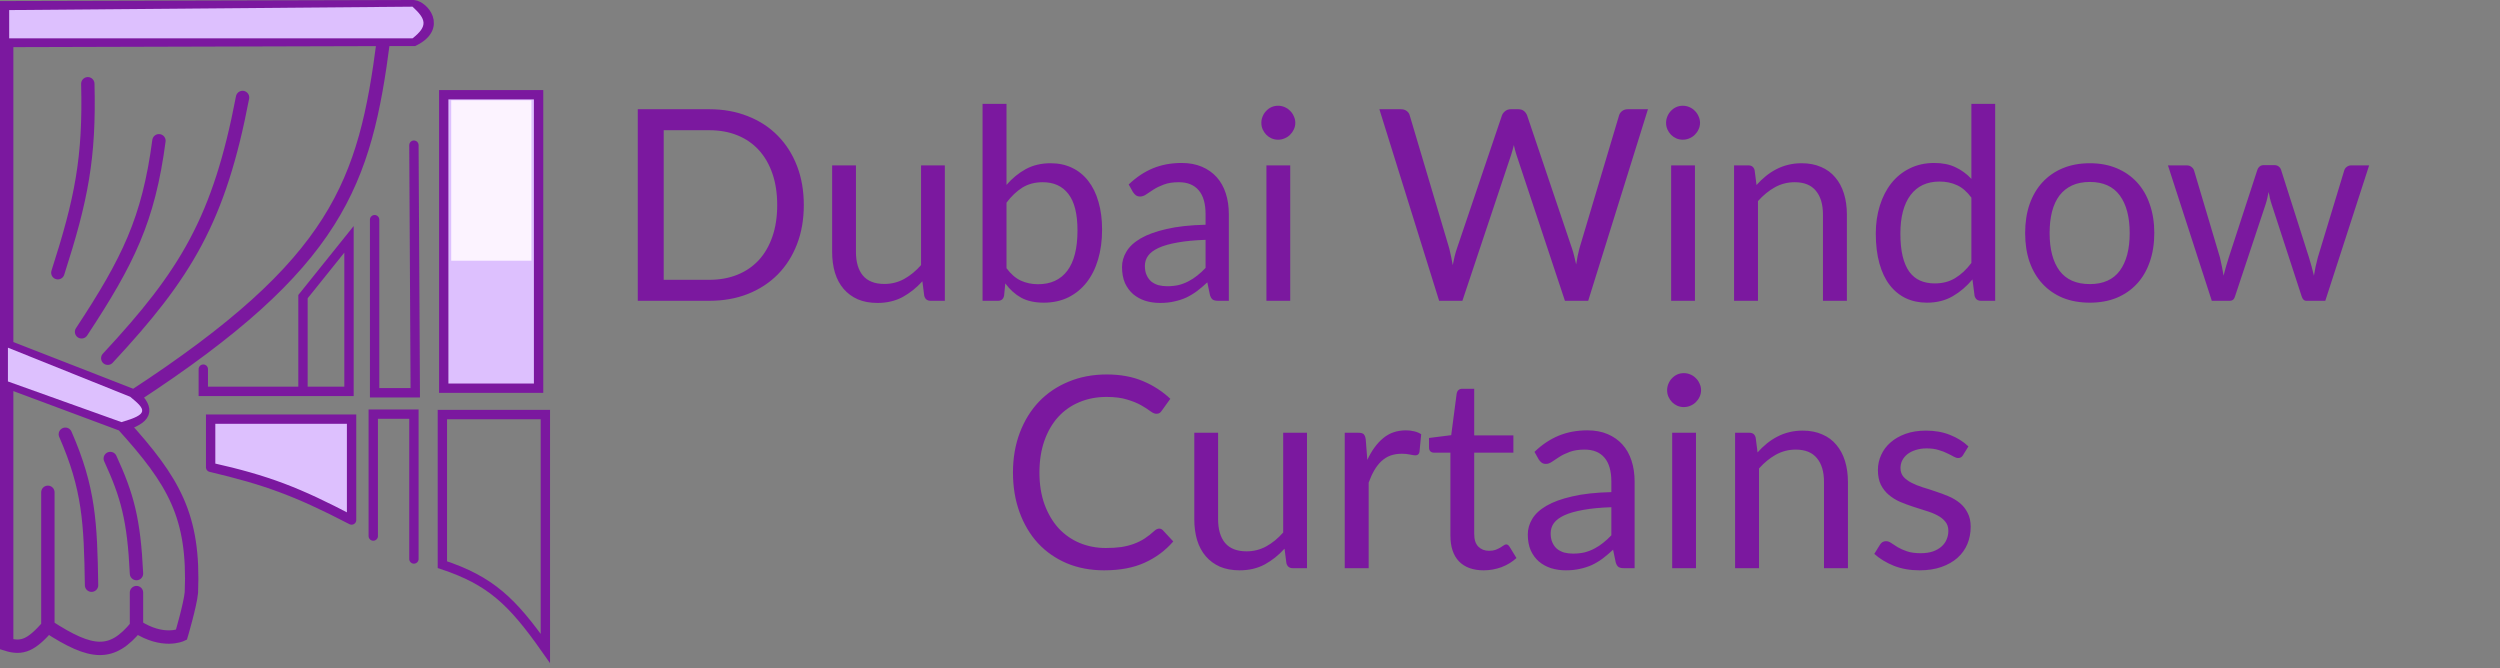 <svg width="187" height="50" viewBox="0 0 187 50" fill="none" xmlns="http://www.w3.org/2000/svg">
<rect x="0" y="0" width="187" height="50" fill="#808080" stroke="none"/>
<path d="M60.125 15.34C60.125 16.413 59.955 17.39 59.615 18.27C59.275 19.15 58.795 19.903 58.175 20.53C57.555 21.157 56.808 21.643 55.935 21.99C55.068 22.33 54.108 22.5 53.055 22.5H47.705V8.17H53.055C54.108 8.17 55.068 8.343 55.935 8.69C56.808 9.03 57.555 9.517 58.175 10.15C58.795 10.777 59.275 11.53 59.615 12.41C59.955 13.29 60.125 14.267 60.125 15.34ZM58.135 15.34C58.135 14.46 58.015 13.673 57.775 12.98C57.535 12.287 57.195 11.7 56.755 11.22C56.315 10.74 55.782 10.373 55.155 10.12C54.528 9.867 53.828 9.74 53.055 9.74H49.645V20.93H53.055C53.828 20.93 54.528 20.803 55.155 20.55C55.782 20.297 56.315 19.933 56.755 19.46C57.195 18.98 57.535 18.393 57.775 17.7C58.015 17.007 58.135 16.22 58.135 15.34ZM70.674 12.37V22.5H69.614C69.36 22.5 69.2 22.377 69.134 22.13L68.994 21.04C68.554 21.527 68.06 21.92 67.514 22.22C66.967 22.513 66.34 22.66 65.634 22.66C65.08 22.66 64.59 22.57 64.164 22.39C63.744 22.203 63.39 21.943 63.104 21.61C62.817 21.277 62.6 20.873 62.454 20.4C62.314 19.927 62.244 19.403 62.244 18.83V12.37H64.024V18.83C64.024 19.597 64.197 20.19 64.544 20.61C64.897 21.03 65.434 21.24 66.154 21.24C66.68 21.24 67.17 21.117 67.624 20.87C68.084 20.617 68.507 20.27 68.894 19.83V12.37H70.674ZM75.286 20.06C75.613 20.5 75.969 20.81 76.356 20.99C76.749 21.17 77.179 21.26 77.646 21.26C78.599 21.26 79.329 20.923 79.836 20.25C80.343 19.577 80.596 18.573 80.596 17.24C80.596 16 80.369 15.09 79.916 14.51C79.469 13.923 78.829 13.63 77.996 13.63C77.416 13.63 76.909 13.763 76.476 14.03C76.049 14.297 75.653 14.673 75.286 15.16V20.06ZM75.286 13.83C75.713 13.337 76.193 12.943 76.726 12.65C77.266 12.357 77.886 12.21 78.586 12.21C79.179 12.21 79.713 12.323 80.186 12.55C80.666 12.777 81.073 13.107 81.406 13.54C81.739 13.967 81.993 14.487 82.166 15.1C82.346 15.713 82.436 16.403 82.436 17.17C82.436 17.99 82.336 18.737 82.136 19.41C81.936 20.083 81.646 20.66 81.266 21.14C80.893 21.613 80.436 21.983 79.896 22.25C79.356 22.51 78.749 22.64 78.076 22.64C77.409 22.64 76.846 22.517 76.386 22.27C75.933 22.017 75.536 21.66 75.196 21.2L75.106 22.12C75.053 22.373 74.899 22.5 74.646 22.5H73.496V7.77H75.286V13.83ZM90.177 17.94C89.357 17.967 88.657 18.033 88.077 18.14C87.504 18.24 87.034 18.373 86.667 18.54C86.307 18.707 86.044 18.903 85.877 19.13C85.717 19.357 85.637 19.61 85.637 19.89C85.637 20.157 85.681 20.387 85.767 20.58C85.854 20.773 85.971 20.933 86.117 21.06C86.271 21.18 86.447 21.27 86.647 21.33C86.854 21.383 87.074 21.41 87.307 21.41C87.621 21.41 87.907 21.38 88.167 21.32C88.427 21.253 88.671 21.16 88.897 21.04C89.131 20.92 89.351 20.777 89.557 20.61C89.771 20.443 89.977 20.253 90.177 20.04V17.94ZM84.427 13.8C84.987 13.26 85.591 12.857 86.237 12.59C86.884 12.323 87.601 12.19 88.387 12.19C88.954 12.19 89.457 12.283 89.897 12.47C90.337 12.657 90.707 12.917 91.007 13.25C91.307 13.583 91.534 13.987 91.687 14.46C91.841 14.933 91.917 15.453 91.917 16.02V22.5H91.127C90.954 22.5 90.821 22.473 90.727 22.42C90.634 22.36 90.561 22.247 90.507 22.08L90.307 21.12C90.041 21.367 89.781 21.587 89.527 21.78C89.274 21.967 89.007 22.127 88.727 22.26C88.447 22.387 88.147 22.483 87.827 22.55C87.514 22.623 87.164 22.66 86.777 22.66C86.384 22.66 86.014 22.607 85.667 22.5C85.321 22.387 85.017 22.22 84.757 22C84.504 21.78 84.301 21.503 84.147 21.17C84.001 20.83 83.927 20.43 83.927 19.97C83.927 19.57 84.037 19.187 84.257 18.82C84.477 18.447 84.834 18.117 85.327 17.83C85.821 17.543 86.464 17.31 87.257 17.13C88.051 16.943 89.024 16.837 90.177 16.81V16.02C90.177 15.233 90.007 14.64 89.667 14.24C89.327 13.833 88.831 13.63 88.177 13.63C87.737 13.63 87.367 13.687 87.067 13.8C86.774 13.907 86.517 14.03 86.297 14.17C86.084 14.303 85.897 14.427 85.737 14.54C85.584 14.647 85.431 14.7 85.277 14.7C85.157 14.7 85.054 14.67 84.967 14.61C84.881 14.543 84.807 14.463 84.747 14.37L84.427 13.8ZM96.509 12.37V22.5H94.729V12.37H96.509ZM96.889 9.19C96.889 9.363 96.852 9.527 96.779 9.68C96.712 9.827 96.619 9.96 96.499 10.08C96.385 10.193 96.249 10.283 96.089 10.35C95.935 10.417 95.772 10.45 95.599 10.45C95.425 10.45 95.262 10.417 95.109 10.35C94.962 10.283 94.832 10.193 94.719 10.08C94.605 9.96 94.515 9.827 94.449 9.68C94.382 9.527 94.349 9.363 94.349 9.19C94.349 9.017 94.382 8.853 94.449 8.7C94.515 8.54 94.605 8.403 94.719 8.29C94.832 8.17 94.962 8.077 95.109 8.01C95.262 7.943 95.425 7.91 95.599 7.91C95.772 7.91 95.935 7.943 96.089 8.01C96.249 8.077 96.385 8.17 96.499 8.29C96.619 8.403 96.712 8.54 96.779 8.7C96.852 8.853 96.889 9.017 96.889 9.19ZM123.267 8.17L118.797 22.5H117.057L113.427 11.57C113.394 11.463 113.361 11.35 113.327 11.23C113.301 11.11 113.271 10.983 113.237 10.85C113.204 10.983 113.171 11.11 113.137 11.23C113.104 11.35 113.071 11.463 113.037 11.57L109.387 22.5H107.647L103.177 8.17H104.787C104.961 8.17 105.104 8.213 105.217 8.3C105.337 8.387 105.414 8.497 105.447 8.63L108.407 18.59C108.454 18.77 108.497 18.963 108.537 19.17C108.584 19.377 108.627 19.597 108.667 19.83C108.714 19.597 108.761 19.377 108.807 19.17C108.861 18.957 108.917 18.763 108.977 18.59L112.347 8.63C112.387 8.517 112.464 8.413 112.577 8.32C112.697 8.22 112.841 8.17 113.007 8.17H113.567C113.741 8.17 113.881 8.213 113.987 8.3C114.094 8.387 114.174 8.497 114.227 8.63L117.587 18.59C117.647 18.763 117.701 18.95 117.747 19.15C117.801 19.35 117.851 19.56 117.897 19.78C117.931 19.56 117.967 19.35 118.007 19.15C118.047 18.95 118.091 18.763 118.137 18.59L121.107 8.63C121.141 8.51 121.214 8.403 121.327 8.31C121.447 8.217 121.591 8.17 121.757 8.17H123.267ZM126.782 12.37V22.5H125.002V12.37H126.782ZM127.162 9.19C127.162 9.363 127.126 9.527 127.052 9.68C126.986 9.827 126.892 9.96 126.772 10.08C126.659 10.193 126.522 10.283 126.362 10.35C126.209 10.417 126.046 10.45 125.872 10.45C125.699 10.45 125.536 10.417 125.382 10.35C125.236 10.283 125.106 10.193 124.992 10.08C124.879 9.96 124.789 9.827 124.722 9.68C124.656 9.527 124.622 9.363 124.622 9.19C124.622 9.017 124.656 8.853 124.722 8.7C124.789 8.54 124.879 8.403 124.992 8.29C125.106 8.17 125.236 8.077 125.382 8.01C125.536 7.943 125.699 7.91 125.872 7.91C126.046 7.91 126.209 7.943 126.362 8.01C126.522 8.077 126.659 8.17 126.772 8.29C126.892 8.403 126.986 8.54 127.052 8.7C127.126 8.853 127.162 9.017 127.162 9.19ZM131.387 13.84C131.607 13.593 131.84 13.37 132.087 13.17C132.334 12.97 132.594 12.8 132.867 12.66C133.147 12.513 133.44 12.403 133.747 12.33C134.06 12.25 134.397 12.21 134.757 12.21C135.31 12.21 135.797 12.303 136.217 12.49C136.644 12.67 136.997 12.93 137.277 13.27C137.564 13.603 137.78 14.007 137.927 14.48C138.074 14.953 138.147 15.477 138.147 16.05V22.5H136.357V16.05C136.357 15.283 136.18 14.69 135.827 14.27C135.48 13.843 134.95 13.63 134.237 13.63C133.71 13.63 133.217 13.757 132.757 14.01C132.304 14.263 131.884 14.607 131.497 15.04V22.5H129.707V12.37H130.777C131.03 12.37 131.187 12.493 131.247 12.74L131.387 13.84ZM147.459 14.78C147.126 14.333 146.766 14.023 146.379 13.85C145.993 13.67 145.559 13.58 145.079 13.58C144.139 13.58 143.416 13.917 142.909 14.59C142.403 15.263 142.149 16.223 142.149 17.47C142.149 18.13 142.206 18.697 142.319 19.17C142.433 19.637 142.599 20.023 142.819 20.33C143.039 20.63 143.309 20.85 143.629 20.99C143.949 21.13 144.313 21.2 144.719 21.2C145.306 21.2 145.816 21.067 146.249 20.8C146.689 20.533 147.093 20.157 147.459 19.67V14.78ZM149.239 7.77V22.5H148.179C147.926 22.5 147.766 22.377 147.699 22.13L147.539 20.9C147.106 21.42 146.613 21.84 146.059 22.16C145.506 22.48 144.866 22.64 144.139 22.64C143.559 22.64 143.033 22.53 142.559 22.31C142.086 22.083 141.683 21.753 141.349 21.32C141.016 20.887 140.759 20.347 140.579 19.7C140.399 19.053 140.309 18.31 140.309 17.47C140.309 16.723 140.409 16.03 140.609 15.39C140.809 14.743 141.096 14.183 141.469 13.71C141.843 13.237 142.299 12.867 142.839 12.6C143.386 12.327 143.999 12.19 144.679 12.19C145.299 12.19 145.829 12.297 146.269 12.51C146.716 12.717 147.113 13.007 147.459 13.38V7.77H149.239ZM156.321 12.21C157.061 12.21 157.727 12.333 158.321 12.58C158.914 12.827 159.421 13.177 159.841 13.63C160.261 14.083 160.581 14.633 160.801 15.28C161.027 15.92 161.141 16.637 161.141 17.43C161.141 18.23 161.027 18.95 160.801 19.59C160.581 20.23 160.261 20.777 159.841 21.23C159.421 21.683 158.914 22.033 158.321 22.28C157.727 22.52 157.061 22.64 156.321 22.64C155.574 22.64 154.901 22.52 154.301 22.28C153.707 22.033 153.201 21.683 152.781 21.23C152.361 20.777 152.037 20.23 151.811 19.59C151.591 18.95 151.481 18.23 151.481 17.43C151.481 16.637 151.591 15.92 151.811 15.28C152.037 14.633 152.361 14.083 152.781 13.63C153.201 13.177 153.707 12.827 154.301 12.58C154.901 12.333 155.574 12.21 156.321 12.21ZM156.321 21.25C157.321 21.25 158.067 20.917 158.561 20.25C159.054 19.577 159.301 18.64 159.301 17.44C159.301 16.233 159.054 15.293 158.561 14.62C158.067 13.947 157.321 13.61 156.321 13.61C155.814 13.61 155.371 13.697 154.991 13.87C154.617 14.043 154.304 14.293 154.051 14.62C153.804 14.947 153.617 15.35 153.491 15.83C153.371 16.303 153.311 16.84 153.311 17.44C153.311 18.64 153.557 19.577 154.051 20.25C154.551 20.917 155.307 21.25 156.321 21.25ZM177.212 12.37L173.932 22.5H172.522C172.349 22.5 172.229 22.387 172.162 22.16L169.922 15.29C169.869 15.137 169.825 14.983 169.792 14.83C169.759 14.67 169.725 14.513 169.692 14.36C169.659 14.513 169.625 14.67 169.592 14.83C169.559 14.983 169.515 15.14 169.462 15.3L167.182 22.16C167.122 22.387 166.989 22.5 166.782 22.5H165.442L162.162 12.37H163.562C163.702 12.37 163.819 12.407 163.912 12.48C164.012 12.553 164.079 12.64 164.112 12.74L166.052 19.26C166.165 19.74 166.255 20.193 166.322 20.62C166.382 20.4 166.442 20.177 166.502 19.95C166.569 19.723 166.639 19.493 166.712 19.26L168.852 12.7C168.885 12.6 168.942 12.517 169.022 12.45C169.109 12.383 169.212 12.35 169.332 12.35H170.112C170.245 12.35 170.355 12.383 170.442 12.45C170.529 12.517 170.589 12.6 170.622 12.7L172.712 19.26C172.785 19.493 172.852 19.723 172.912 19.95C172.972 20.177 173.029 20.4 173.082 20.62C173.115 20.4 173.155 20.18 173.202 19.96C173.255 19.733 173.312 19.5 173.372 19.26L175.352 12.74C175.385 12.633 175.449 12.547 175.542 12.48C175.635 12.407 175.745 12.37 175.872 12.37H177.212ZM86.71 39.54C86.817 39.54 86.91 39.583 86.99 39.67L87.76 40.5C87.174 41.18 86.46 41.71 85.62 42.09C84.787 42.47 83.777 42.66 82.59 42.66C81.564 42.66 80.63 42.483 79.79 42.13C78.95 41.77 78.234 41.27 77.64 40.63C77.047 39.983 76.587 39.21 76.26 38.31C75.934 37.41 75.77 36.42 75.77 35.34C75.77 34.26 75.94 33.27 76.28 32.37C76.62 31.47 77.097 30.697 77.71 30.05C78.33 29.403 79.07 28.903 79.93 28.55C80.79 28.19 81.74 28.01 82.78 28.01C83.8 28.01 84.7 28.173 85.48 28.5C86.26 28.827 86.947 29.27 87.54 29.83L86.9 30.72C86.86 30.787 86.807 30.843 86.74 30.89C86.68 30.93 86.597 30.95 86.49 30.95C86.37 30.95 86.224 30.887 86.05 30.76C85.877 30.627 85.65 30.48 85.37 30.32C85.09 30.16 84.74 30.017 84.32 29.89C83.9 29.757 83.384 29.69 82.77 29.69C82.03 29.69 81.354 29.82 80.74 30.08C80.127 30.333 79.597 30.703 79.15 31.19C78.71 31.677 78.367 32.27 78.12 32.97C77.874 33.67 77.75 34.46 77.75 35.34C77.75 36.233 77.877 37.03 78.13 37.73C78.39 38.43 78.74 39.023 79.18 39.51C79.627 39.99 80.15 40.357 80.75 40.61C81.357 40.863 82.01 40.99 82.71 40.99C83.137 40.99 83.52 40.967 83.86 40.92C84.207 40.867 84.524 40.787 84.81 40.68C85.104 40.573 85.374 40.44 85.62 40.28C85.874 40.113 86.124 39.917 86.37 39.69C86.484 39.59 86.597 39.54 86.71 39.54ZM97.763 32.37V42.5H96.703C96.45 42.5 96.29 42.377 96.223 42.13L96.083 41.04C95.643 41.527 95.15 41.92 94.603 42.22C94.057 42.513 93.43 42.66 92.723 42.66C92.17 42.66 91.68 42.57 91.253 42.39C90.833 42.203 90.48 41.943 90.193 41.61C89.907 41.277 89.69 40.873 89.543 40.4C89.403 39.927 89.333 39.403 89.333 38.83V32.37H91.113V38.83C91.113 39.597 91.287 40.19 91.633 40.61C91.987 41.03 92.523 41.24 93.243 41.24C93.77 41.24 94.26 41.117 94.713 40.87C95.173 40.617 95.597 40.27 95.983 39.83V32.37H97.763ZM102.276 34.4C102.596 33.707 102.989 33.167 103.456 32.78C103.922 32.387 104.492 32.19 105.166 32.19C105.379 32.19 105.582 32.213 105.776 32.26C105.976 32.307 106.152 32.38 106.306 32.48L106.176 33.81C106.136 33.977 106.036 34.06 105.876 34.06C105.782 34.06 105.646 34.04 105.466 34C105.286 33.96 105.082 33.94 104.856 33.94C104.536 33.94 104.249 33.987 103.996 34.08C103.749 34.173 103.526 34.313 103.326 34.5C103.132 34.68 102.956 34.907 102.796 35.18C102.642 35.447 102.502 35.753 102.376 36.1V42.5H100.586V32.37H101.606C101.799 32.37 101.932 32.407 102.006 32.48C102.079 32.553 102.129 32.68 102.156 32.86L102.276 34.4ZM110.981 42.66C110.181 42.66 109.564 42.437 109.131 41.99C108.704 41.543 108.491 40.9 108.491 40.06V33.86H107.271C107.164 33.86 107.074 33.83 107.001 33.77C106.928 33.703 106.891 33.603 106.891 33.47V32.76L108.551 32.55L108.961 29.42C108.981 29.32 109.024 29.24 109.091 29.18C109.164 29.113 109.258 29.08 109.371 29.08H110.271V32.57H113.201V33.86H110.271V39.94C110.271 40.367 110.374 40.683 110.581 40.89C110.788 41.097 111.054 41.2 111.381 41.2C111.568 41.2 111.728 41.177 111.861 41.13C112.001 41.077 112.121 41.02 112.221 40.96C112.321 40.9 112.404 40.847 112.471 40.8C112.544 40.747 112.608 40.72 112.661 40.72C112.754 40.72 112.838 40.777 112.911 40.89L113.431 41.74C113.124 42.027 112.754 42.253 112.321 42.42C111.888 42.58 111.441 42.66 110.981 42.66ZM120.529 37.94C119.709 37.967 119.009 38.033 118.429 38.14C117.856 38.24 117.386 38.373 117.019 38.54C116.659 38.707 116.396 38.903 116.229 39.13C116.069 39.357 115.989 39.61 115.989 39.89C115.989 40.157 116.032 40.387 116.119 40.58C116.206 40.773 116.322 40.933 116.469 41.06C116.622 41.18 116.799 41.27 116.999 41.33C117.206 41.383 117.426 41.41 117.659 41.41C117.972 41.41 118.259 41.38 118.519 41.32C118.779 41.253 119.022 41.16 119.249 41.04C119.482 40.92 119.702 40.777 119.909 40.61C120.122 40.443 120.329 40.253 120.529 40.04V37.94ZM114.779 33.8C115.339 33.26 115.942 32.857 116.589 32.59C117.236 32.323 117.952 32.19 118.739 32.19C119.306 32.19 119.809 32.283 120.249 32.47C120.689 32.657 121.059 32.917 121.359 33.25C121.659 33.583 121.886 33.987 122.039 34.46C122.192 34.933 122.269 35.453 122.269 36.02V42.5H121.479C121.306 42.5 121.172 42.473 121.079 42.42C120.986 42.36 120.912 42.247 120.859 42.08L120.659 41.12C120.392 41.367 120.132 41.587 119.879 41.78C119.626 41.967 119.359 42.127 119.079 42.26C118.799 42.387 118.499 42.483 118.179 42.55C117.866 42.623 117.516 42.66 117.129 42.66C116.736 42.66 116.366 42.607 116.019 42.5C115.672 42.387 115.369 42.22 115.109 42C114.856 41.78 114.652 41.503 114.499 41.17C114.352 40.83 114.279 40.43 114.279 39.97C114.279 39.57 114.389 39.187 114.609 38.82C114.829 38.447 115.186 38.117 115.679 37.83C116.172 37.543 116.816 37.31 117.609 37.13C118.402 36.943 119.376 36.837 120.529 36.81V36.02C120.529 35.233 120.359 34.64 120.019 34.24C119.679 33.833 119.182 33.63 118.529 33.63C118.089 33.63 117.719 33.687 117.419 33.8C117.126 33.907 116.869 34.03 116.649 34.17C116.436 34.303 116.249 34.427 116.089 34.54C115.936 34.647 115.782 34.7 115.629 34.7C115.509 34.7 115.406 34.67 115.319 34.61C115.232 34.543 115.159 34.463 115.099 34.37L114.779 33.8ZM126.86 32.37V42.5H125.08V32.37H126.86ZM127.24 29.19C127.24 29.363 127.204 29.527 127.13 29.68C127.064 29.827 126.97 29.96 126.85 30.08C126.737 30.193 126.6 30.283 126.44 30.35C126.287 30.417 126.124 30.45 125.95 30.45C125.777 30.45 125.614 30.417 125.46 30.35C125.314 30.283 125.184 30.193 125.07 30.08C124.957 29.96 124.867 29.827 124.8 29.68C124.734 29.527 124.7 29.363 124.7 29.19C124.7 29.017 124.734 28.853 124.8 28.7C124.867 28.54 124.957 28.403 125.07 28.29C125.184 28.17 125.314 28.077 125.46 28.01C125.614 27.943 125.777 27.91 125.95 27.91C126.124 27.91 126.287 27.943 126.44 28.01C126.6 28.077 126.737 28.17 126.85 28.29C126.97 28.403 127.064 28.54 127.13 28.7C127.204 28.853 127.24 29.017 127.24 29.19ZM131.465 33.84C131.685 33.593 131.918 33.37 132.165 33.17C132.412 32.97 132.672 32.8 132.945 32.66C133.225 32.513 133.518 32.403 133.825 32.33C134.138 32.25 134.475 32.21 134.835 32.21C135.388 32.21 135.875 32.303 136.295 32.49C136.722 32.67 137.075 32.93 137.355 33.27C137.642 33.603 137.858 34.007 138.005 34.48C138.152 34.953 138.225 35.477 138.225 36.05V42.5H136.435V36.05C136.435 35.283 136.258 34.69 135.905 34.27C135.558 33.843 135.028 33.63 134.315 33.63C133.788 33.63 133.295 33.757 132.835 34.01C132.382 34.263 131.962 34.607 131.575 35.04V42.5H129.785V32.37H130.855C131.108 32.37 131.265 32.493 131.325 32.74L131.465 33.84ZM146.837 34.04C146.757 34.187 146.634 34.26 146.467 34.26C146.367 34.26 146.254 34.223 146.127 34.15C146.001 34.077 145.844 33.997 145.657 33.91C145.477 33.817 145.261 33.733 145.007 33.66C144.754 33.58 144.454 33.54 144.107 33.54C143.807 33.54 143.537 33.58 143.297 33.66C143.057 33.733 142.851 33.837 142.677 33.97C142.511 34.103 142.381 34.26 142.287 34.44C142.201 34.613 142.157 34.803 142.157 35.01C142.157 35.27 142.231 35.487 142.377 35.66C142.531 35.833 142.731 35.983 142.977 36.11C143.224 36.237 143.504 36.35 143.817 36.45C144.131 36.543 144.451 36.647 144.777 36.76C145.111 36.867 145.434 36.987 145.747 37.12C146.061 37.253 146.341 37.42 146.587 37.62C146.834 37.82 147.031 38.067 147.177 38.36C147.331 38.647 147.407 38.993 147.407 39.4C147.407 39.867 147.324 40.3 147.157 40.7C146.991 41.093 146.744 41.437 146.417 41.73C146.091 42.017 145.691 42.243 145.217 42.41C144.744 42.577 144.197 42.66 143.577 42.66C142.871 42.66 142.231 42.547 141.657 42.32C141.084 42.087 140.597 41.79 140.197 41.43L140.617 40.75C140.671 40.663 140.734 40.597 140.807 40.55C140.881 40.503 140.974 40.48 141.087 40.48C141.207 40.48 141.334 40.527 141.467 40.62C141.601 40.713 141.761 40.817 141.947 40.93C142.141 41.043 142.374 41.147 142.647 41.24C142.921 41.333 143.261 41.38 143.667 41.38C144.014 41.38 144.317 41.337 144.577 41.25C144.837 41.157 145.054 41.033 145.227 40.88C145.401 40.727 145.527 40.55 145.607 40.35C145.694 40.15 145.737 39.937 145.737 39.71C145.737 39.43 145.661 39.2 145.507 39.02C145.361 38.833 145.164 38.677 144.917 38.55C144.671 38.417 144.387 38.303 144.067 38.21C143.754 38.11 143.431 38.007 143.097 37.9C142.771 37.793 142.447 37.673 142.127 37.54C141.814 37.4 141.534 37.227 141.287 37.02C141.041 36.813 140.841 36.56 140.687 36.26C140.541 35.953 140.467 35.583 140.467 35.15C140.467 34.763 140.547 34.393 140.707 34.04C140.867 33.68 141.101 33.367 141.407 33.1C141.714 32.827 142.091 32.61 142.537 32.45C142.984 32.29 143.494 32.21 144.067 32.21C144.734 32.21 145.331 32.317 145.857 32.53C146.391 32.737 146.851 33.023 147.237 33.39L146.837 34.04Z" fill="#7B189F"/>
<path d="M3.581 46.853C2.363 48.233 1.685 48.567 0.5 48.195V28.533M3.581 46.853V36.824M3.581 46.853C6.886 49.003 8.368 49.095 10.209 46.853M10.209 46.853V44.326M10.209 46.853C12.199 48.14 13.569 47.484 13.569 47.484C13.569 47.484 14.225 45.262 14.316 44.326C14.554 38.597 13.01 36.002 9.182 31.77M9.182 31.77L0.5 28.533M9.182 31.77C10.903 31.172 11.069 30.706 10.022 29.638M0.5 28.533V25.927M0.5 25.927L10.022 29.638M0.5 25.927V3.027M10.022 29.638C25.287 19.674 27.303 13.711 28.692 2.948M28.692 2.948H30.933C32.878 1.976 31.561 0.561 30.933 0.5L0.5 0.579V3.027M28.692 2.948L0.5 3.027M6.568 6.265C6.71 11.825 6.089 14.915 4.327 20.399M11.889 10.529C11.107 16.436 9.595 19.511 6.101 24.821M18.143 7.291C16.402 16.399 13.93 20.49 8.061 26.796M4.888 32.481C6.664 36.535 6.775 39.119 6.848 43.773M8.248 34.297C9.51 37.044 10.017 38.833 10.209 42.904" stroke="#7B189F" stroke-linecap="round"/>
<path d="M9.742 29.68L0.593 26.006V28.533L9.088 31.575C11.137 30.979 10.933 30.655 9.742 29.68Z" fill="#DDC0FE"/>
<path d="M0.687 2.869V0.754L30.857 0.5C31.865 1.425 32.038 1.944 30.857 2.869H0.687Z" fill="#DDC0FE"/>
<path d="M30.961 10.859L31.062 29.379H28.021V16.432" stroke="#7B189F" stroke-width="0.7" stroke-linecap="round"/>
<path d="M22.663 29.079V22.189L26.105 17.902V29.274H15.207V27.612" stroke="#7B189F" stroke-width="0.7" stroke-linecap="round"/>
<path d="M40.286 7.086H33.191V29.036H40.286V7.086Z" fill="#DDC0FE"/>
<path d="M15.756 31.352H26.298V38.897C22.099 36.714 19.801 35.914 15.756 34.953V31.352Z" fill="#DDC0FE"/>
<path d="M15.756 34.953V31.352H26.298V38.897M15.756 34.953C20.008 35.903 22.309 36.804 26.298 38.897M15.756 34.953C19.801 35.914 22.099 36.714 26.298 38.897M27.92 40.097V30.976H30.961V41.812M33.191 7.086H40.286V29.036H33.191V7.086Z" stroke="#7B189F" stroke-width="0.7" stroke-linecap="round"/>
<path d="M40.793 31.009H33.089V42.236C36.687 43.433 38.299 44.961 40.793 48.5V31.009Z" stroke="#7B189F" stroke-width="0.7" stroke-linecap="round"/>
<path d="M39.75 19.5H33.75V7.5H39.75V19.5Z" fill="#FCF3FF"/>
</svg>
